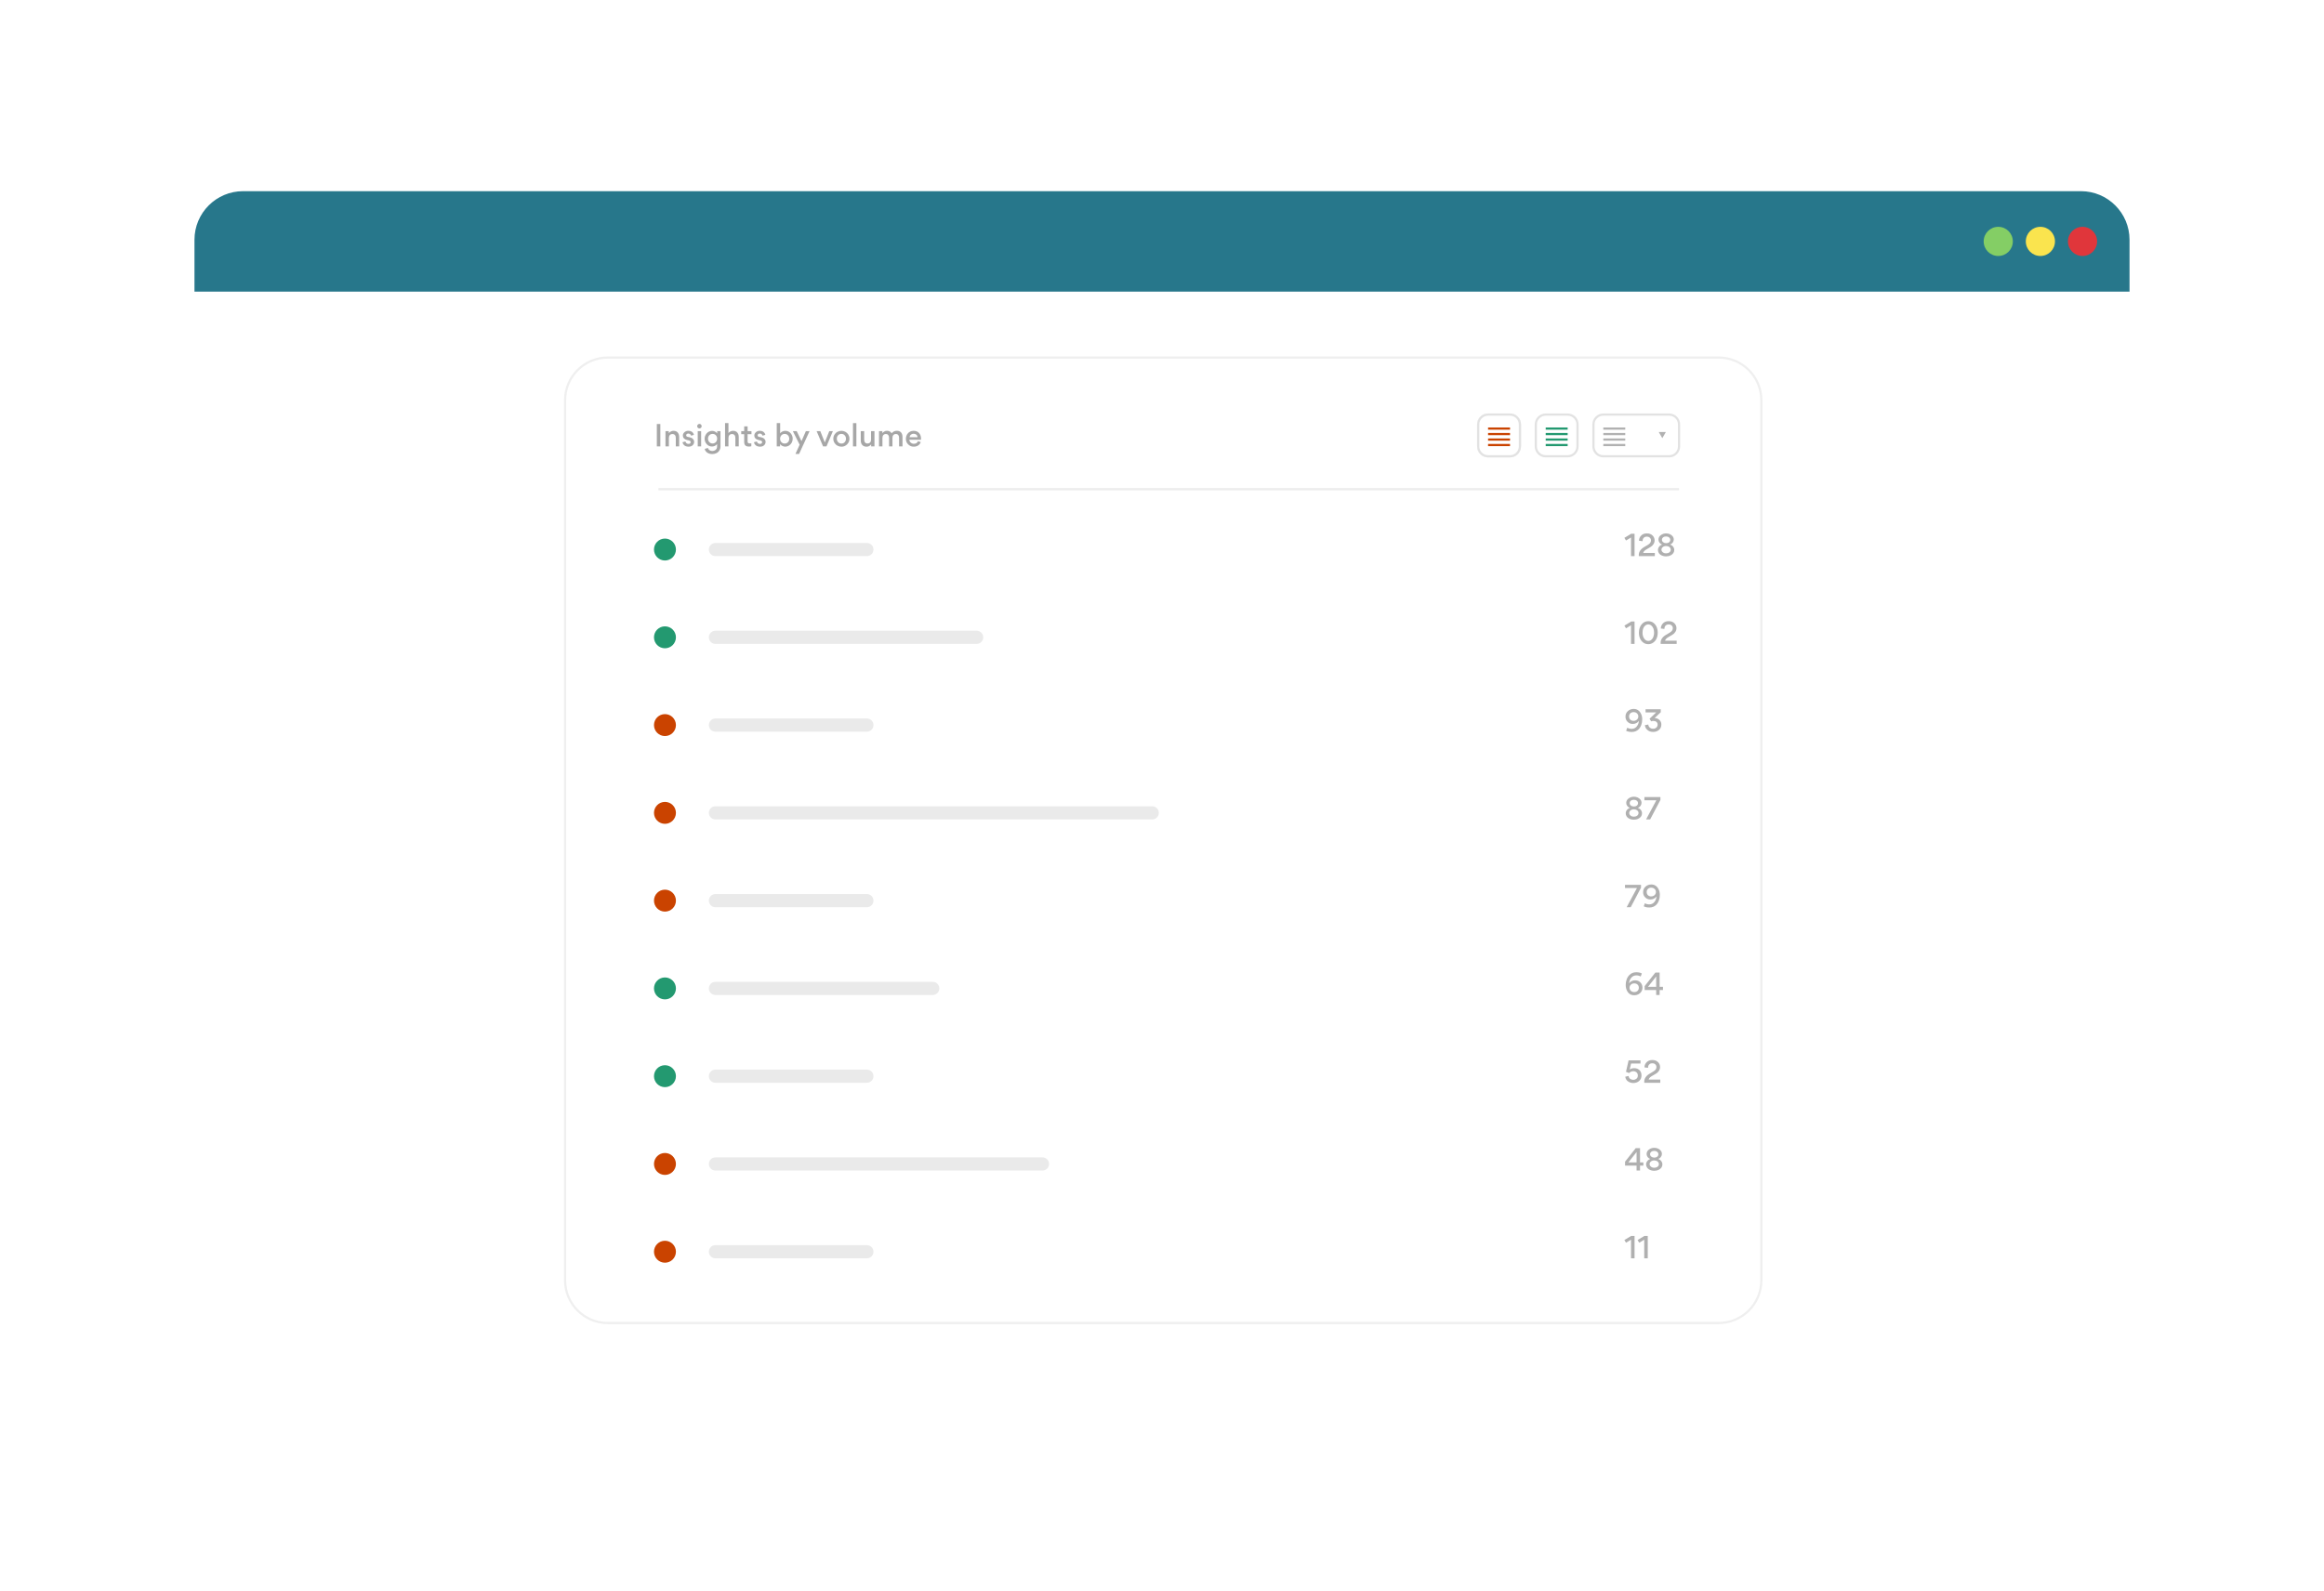 <svg width="717" height="491" viewBox="0 0 717 491" fill="none" xmlns="http://www.w3.org/2000/svg">
<g filter="url(#filter0_d_114_2450)">
<path d="M60 80C60 68.954 68.954 60 80 60H637C648.046 60 657 68.954 657 80V411C657 422.046 648.046 431 637 431H80C68.954 431 60 422.046 60 411V80Z" fill="white"/>
</g>
<path d="M60 74C60 65.716 66.716 59 75 59H642C650.284 59 657 65.716 657 74V90H60V74Z" fill="#27778B"/>
<circle cx="642.5" cy="74.5" r="4.5" fill="#E0363B"/>
<circle cx="629.5" cy="74.5" r="4.5" fill="#FAE44E"/>
<circle cx="616.5" cy="74.5" r="4.5" fill="#84CE65"/>
<path d="M174 395.101C174 402.582 180.064 408.646 187.544 408.646H530.208C537.688 408.646 543.752 402.582 543.752 395.101V123.544C543.752 116.064 537.688 110 530.208 110H187.544C180.064 110 174 116.064 174 123.544V395.101Z" fill="white"/>
<path fill-rule="evenodd" clip-rule="evenodd" d="M530.208 407.968H187.544C180.438 407.968 174.677 402.208 174.677 395.101V123.544C174.677 116.438 180.438 110.677 187.544 110.677H530.208C537.314 110.677 543.074 116.438 543.074 123.544V395.101C543.074 402.208 537.314 407.968 530.208 407.968ZM187.544 408.646C180.064 408.646 174 402.582 174 395.101V123.544C174 116.064 180.064 110 187.544 110H530.208C537.688 110 543.752 116.064 543.752 123.544V395.101C543.752 402.582 537.688 408.646 530.208 408.646H187.544Z" fill="#EFEFEF"/>
<path fill-rule="evenodd" clip-rule="evenodd" d="M218.695 169.594C218.695 168.472 219.605 167.562 220.727 167.562H267.454C268.576 167.562 269.485 168.472 269.485 169.594C269.485 170.716 268.576 171.625 267.454 171.625H220.727C219.605 171.625 218.695 170.716 218.695 169.594Z" fill="#EAEAEA"/>
<path fill-rule="evenodd" clip-rule="evenodd" d="M218.695 250.858C218.695 249.736 219.605 248.826 220.727 248.826H355.49C356.612 248.826 357.521 249.736 357.521 250.858C357.521 251.98 356.612 252.889 355.49 252.889H220.727C219.605 252.889 218.695 251.98 218.695 250.858Z" fill="#EAEAEA"/>
<path fill-rule="evenodd" clip-rule="evenodd" d="M218.695 332.122C218.695 331 219.605 330.09 220.727 330.09H267.454C268.576 330.09 269.485 331 269.485 332.122C269.485 333.244 268.576 334.154 267.454 334.154H220.727C219.605 334.154 218.695 333.244 218.695 332.122Z" fill="#EAEAEA"/>
<path fill-rule="evenodd" clip-rule="evenodd" d="M218.695 196.682C218.695 195.56 219.605 194.65 220.727 194.65H301.314C302.436 194.65 303.345 195.56 303.345 196.682C303.345 197.804 302.436 198.713 301.314 198.713H220.727C219.605 198.713 218.695 197.804 218.695 196.682Z" fill="#EAEAEA"/>
<path fill-rule="evenodd" clip-rule="evenodd" d="M218.695 277.946C218.695 276.824 219.605 275.914 220.727 275.914H267.454C268.576 275.914 269.485 276.824 269.485 277.946C269.485 279.068 268.576 279.977 267.454 279.977H220.727C219.605 279.977 218.695 279.068 218.695 277.946Z" fill="#EAEAEA"/>
<path fill-rule="evenodd" clip-rule="evenodd" d="M218.695 359.21C218.695 358.088 219.605 357.178 220.727 357.178H321.63C322.752 357.178 323.661 358.088 323.661 359.21C323.661 360.332 322.752 361.241 321.63 361.241H220.727C219.605 361.241 218.695 360.332 218.695 359.21Z" fill="#EAEAEA"/>
<path fill-rule="evenodd" clip-rule="evenodd" d="M218.695 223.77C218.695 222.648 219.605 221.738 220.727 221.738H267.454C268.576 221.738 269.485 222.648 269.485 223.77C269.485 224.892 268.576 225.801 267.454 225.801H220.727C219.605 225.801 218.695 224.892 218.695 223.77Z" fill="#EAEAEA"/>
<path fill-rule="evenodd" clip-rule="evenodd" d="M218.695 305.034C218.695 303.912 219.605 303.002 220.727 303.002H287.77C288.892 303.002 289.801 303.912 289.801 305.034C289.801 306.156 288.892 307.065 287.77 307.065H220.727C219.605 307.065 218.695 306.156 218.695 305.034Z" fill="#EAEAEA"/>
<path fill-rule="evenodd" clip-rule="evenodd" d="M218.695 386.298C218.695 385.176 219.605 384.266 220.727 384.266H267.454C268.576 384.266 269.485 385.176 269.485 386.298C269.485 387.42 268.576 388.33 267.454 388.33H220.727C219.605 388.33 218.695 387.42 218.695 386.298Z" fill="#EAEAEA"/>
<path d="M503.203 165.88L501.657 166.809L501.155 165.984L503.26 164.714H504.293V171.625H503.203V165.88Z" fill="#B0B0B0"/>
<path d="M505.608 171.625L505.598 171.332C505.592 170.32 506.142 169.486 507.248 168.829L508.319 168.203C508.68 167.988 508.942 167.773 509.106 167.558C509.277 167.337 509.362 167.078 509.362 166.781C509.362 166.452 509.245 166.174 509.011 165.946C508.771 165.725 508.462 165.615 508.082 165.615C507.526 165.615 507.134 165.836 506.907 166.278C506.818 166.449 506.771 166.695 506.764 167.018L505.665 166.876C505.652 166.566 505.718 166.253 505.864 165.937C506.009 165.621 506.221 165.349 506.499 165.122C506.916 164.78 507.45 164.61 508.101 164.61C508.834 164.61 509.422 164.831 509.865 165.273C510.276 165.697 510.481 166.193 510.481 166.762C510.481 167.185 510.367 167.574 510.14 167.928C509.918 168.288 509.602 168.588 509.192 168.829L507.931 169.568C507.893 169.587 507.845 169.615 507.788 169.653C507.738 169.691 507.703 169.717 507.684 169.729C507.57 169.811 507.479 169.881 507.409 169.938C507.175 170.134 507.024 170.368 506.954 170.639H510.547V171.625H505.608Z" fill="#B0B0B0"/>
<path d="M514.028 171.701C513.383 171.701 512.811 171.54 512.312 171.218C512.072 171.06 511.879 170.851 511.734 170.592C511.588 170.327 511.516 170.042 511.516 169.739C511.516 169.372 511.629 169.037 511.857 168.734C512.091 168.418 512.407 168.193 512.805 168.061C512.47 167.947 512.195 167.745 511.98 167.454C511.772 167.169 511.667 166.857 511.667 166.515C511.667 166.237 511.734 165.975 511.866 165.728C512.006 165.482 512.192 165.28 512.426 165.122C512.9 164.78 513.434 164.61 514.028 164.61C514.433 164.61 514.809 164.685 515.156 164.837C515.517 164.989 515.814 165.21 516.048 165.501C516.275 165.798 516.389 166.136 516.389 166.515C516.389 166.838 516.285 167.144 516.076 167.435C515.88 167.719 515.605 167.928 515.251 168.061C515.656 168.187 515.975 168.411 516.209 168.734C516.43 169.031 516.541 169.366 516.541 169.739C516.541 170.105 516.439 170.431 516.237 170.715C516.035 171 515.766 171.221 515.431 171.379C515.008 171.594 514.54 171.701 514.028 171.701ZM512.739 166.601C512.739 166.891 512.865 167.138 513.118 167.34C513.371 167.536 513.674 167.634 514.028 167.634C514.407 167.634 514.717 167.536 514.957 167.34C515.191 167.15 515.308 166.904 515.308 166.601C515.308 166.297 515.182 166.048 514.929 165.852C514.689 165.656 514.385 165.558 514.019 165.558C513.646 165.558 513.339 165.653 513.099 165.842C512.859 166.044 512.739 166.297 512.739 166.601ZM512.596 169.634C512.596 169.944 512.736 170.213 513.014 170.44C513.285 170.655 513.624 170.763 514.028 170.763C514.433 170.763 514.774 170.658 515.052 170.45C515.324 170.235 515.46 169.963 515.46 169.634C515.46 169.318 515.321 169.05 515.043 168.829C514.752 168.614 514.41 168.506 514.019 168.506C513.608 168.506 513.273 168.614 513.014 168.829C512.736 169.037 512.596 169.306 512.596 169.634Z" fill="#B0B0B0"/>
<path d="M503.203 192.968L501.657 193.897L501.155 193.072L503.26 191.802H504.293V198.713H503.203V192.968Z" fill="#B0B0B0"/>
<path d="M510.045 198.315C509.596 198.637 509.09 198.798 508.528 198.798C507.959 198.798 507.453 198.64 507.011 198.324C506.562 198.002 506.221 197.579 505.987 197.054C505.753 196.523 505.636 195.923 505.636 195.253C505.636 194.248 505.902 193.41 506.433 192.74C506.976 192.051 507.681 191.707 508.547 191.707C509.116 191.707 509.621 191.862 510.064 192.171C510.513 192.5 510.854 192.927 511.088 193.451C511.322 193.976 511.439 194.573 511.439 195.243C511.439 195.907 511.322 196.504 511.088 197.035C510.841 197.585 510.494 198.011 510.045 198.315ZM509.476 193.053C509.185 192.819 508.869 192.702 508.528 192.702C508.18 192.702 507.867 192.816 507.589 193.044C507.033 193.511 506.755 194.244 506.755 195.243C506.742 195.945 506.907 196.548 507.248 197.054C507.589 197.553 508.022 197.8 508.547 197.793C508.901 197.793 509.214 197.676 509.485 197.443C509.751 197.221 509.956 196.918 510.102 196.532C510.247 196.134 510.32 195.708 510.32 195.253C510.32 194.273 510.039 193.54 509.476 193.053Z" fill="#B0B0B0"/>
<path d="M512.348 198.713L512.339 198.419C512.332 197.408 512.882 196.574 513.988 195.916L515.06 195.29C515.42 195.076 515.682 194.861 515.846 194.646C516.017 194.425 516.102 194.165 516.102 193.868C516.102 193.54 515.986 193.262 515.752 193.034C515.512 192.813 515.202 192.702 514.823 192.702C514.266 192.702 513.874 192.923 513.647 193.366C513.558 193.537 513.511 193.783 513.505 194.105L512.405 193.963C512.392 193.653 512.459 193.341 512.604 193.025C512.749 192.709 512.961 192.437 513.239 192.209C513.656 191.868 514.191 191.697 514.842 191.697C515.575 191.697 516.163 191.918 516.605 192.361C517.016 192.784 517.221 193.281 517.221 193.849C517.221 194.273 517.107 194.662 516.88 195.016C516.659 195.376 516.343 195.676 515.932 195.916L514.671 196.656C514.633 196.675 514.586 196.703 514.529 196.741C514.478 196.779 514.443 196.804 514.424 196.817C514.311 196.899 514.219 196.969 514.149 197.025C513.916 197.221 513.764 197.455 513.694 197.727H517.288V198.713H512.348Z" fill="#B0B0B0"/>
<path d="M503.41 224.929C504.055 224.929 504.579 224.679 504.984 224.18C505.369 223.706 505.581 223.147 505.619 222.502H505.6C505.404 222.793 505.139 223.017 504.804 223.175C504.481 223.333 504.134 223.412 503.761 223.412C503.135 223.425 502.598 223.213 502.149 222.777C501.707 222.341 501.489 221.8 501.495 221.156C501.495 220.441 501.748 219.866 502.253 219.43C502.746 219 503.337 218.785 504.026 218.785C504.526 218.785 504.962 218.909 505.335 219.155C505.714 219.402 506.011 219.737 506.226 220.16C506.51 220.685 506.653 221.291 506.653 221.98C506.659 222.594 506.564 223.175 506.368 223.725C506.172 224.268 505.891 224.724 505.524 225.09C504.974 225.621 504.276 225.887 503.429 225.887C502.709 225.887 502.13 225.763 501.694 225.517L502.045 224.578C502.443 224.812 502.898 224.929 503.41 224.929ZM503.988 222.464C504.387 222.464 504.731 222.338 505.022 222.085C505.306 221.832 505.449 221.513 505.449 221.127C505.449 220.723 505.309 220.394 505.031 220.141C504.753 219.895 504.406 219.771 503.988 219.771C503.59 219.771 503.258 219.895 502.993 220.141C502.734 220.381 502.604 220.704 502.604 221.108C502.604 221.519 502.731 221.848 502.983 222.094C503.249 222.341 503.584 222.464 503.988 222.464Z" fill="#B0B0B0"/>
<path d="M510.016 225.877C509.289 225.877 508.695 225.668 508.233 225.251C507.797 224.866 507.544 224.379 507.475 223.791L508.527 223.602C508.559 223.975 508.707 224.281 508.973 224.521C509.245 224.774 509.592 224.901 510.016 224.901C510.534 224.901 510.929 224.711 511.201 224.332C511.346 224.136 511.419 223.902 511.419 223.63C511.419 223.282 511.293 223.001 511.04 222.786C510.781 222.584 510.468 222.483 510.101 222.483C509.829 222.483 509.605 222.53 509.428 222.625L508.916 221.819L510.954 219.866H507.693V218.89H512.377V219.8L510.48 221.592C511.106 221.623 511.612 221.832 511.997 222.217C512.383 222.603 512.569 223.068 512.557 223.611C512.557 224.325 512.301 224.885 511.789 225.289C511.308 225.681 510.717 225.877 510.016 225.877Z" fill="#B0B0B0"/>
<path d="M504.083 252.965C503.438 252.965 502.866 252.804 502.367 252.482C502.127 252.324 501.934 252.115 501.789 251.856C501.643 251.591 501.571 251.306 501.571 251.003C501.571 250.636 501.684 250.301 501.912 249.998C502.146 249.682 502.462 249.458 502.86 249.325C502.525 249.211 502.25 249.009 502.035 248.718C501.827 248.434 501.722 248.121 501.722 247.779C501.722 247.501 501.789 247.239 501.921 246.993C502.06 246.746 502.247 246.544 502.481 246.386C502.955 246.044 503.489 245.874 504.083 245.874C504.487 245.874 504.864 245.95 505.211 246.101C505.571 246.253 505.869 246.474 506.102 246.765C506.33 247.062 506.444 247.4 506.444 247.779C506.444 248.102 506.339 248.408 506.131 248.699C505.935 248.983 505.66 249.192 505.306 249.325C505.711 249.451 506.03 249.676 506.264 249.998C506.485 250.295 506.595 250.63 506.595 251.003C506.595 251.369 506.494 251.695 506.292 251.979C506.09 252.264 505.821 252.485 505.486 252.643C505.063 252.858 504.595 252.965 504.083 252.965ZM502.794 247.865C502.794 248.155 502.92 248.402 503.173 248.604C503.426 248.8 503.729 248.898 504.083 248.898C504.462 248.898 504.772 248.8 505.012 248.604C505.246 248.415 505.363 248.168 505.363 247.865C505.363 247.561 505.236 247.312 504.984 247.116C504.743 246.92 504.44 246.822 504.073 246.822C503.701 246.822 503.394 246.917 503.154 247.106C502.914 247.309 502.794 247.561 502.794 247.865ZM502.651 250.899C502.651 251.208 502.79 251.477 503.069 251.704C503.34 251.919 503.678 252.027 504.083 252.027C504.487 252.027 504.829 251.923 505.107 251.714C505.379 251.499 505.515 251.227 505.515 250.899C505.515 250.583 505.376 250.314 505.097 250.093C504.807 249.878 504.465 249.77 504.073 249.77C503.663 249.77 503.328 249.878 503.069 250.093C502.79 250.301 502.651 250.57 502.651 250.899Z" fill="#B0B0B0"/>
<path d="M511.021 246.964H507.333V245.978H512.273V246.869L509.097 252.89H507.845L511.021 246.964Z" fill="#B0B0B0"/>
<path d="M505.032 274.052H501.344V273.066H506.283V273.957L503.107 279.977H501.856L505.032 274.052Z" fill="#B0B0B0"/>
<path d="M508.845 279.105C509.49 279.105 510.015 278.855 510.419 278.356C510.805 277.882 511.016 277.323 511.054 276.678H511.035C510.839 276.969 510.574 277.193 510.239 277.351C509.917 277.509 509.569 277.588 509.196 277.588C508.57 277.601 508.033 277.389 507.584 276.953C507.142 276.517 506.924 275.976 506.93 275.332C506.93 274.617 507.183 274.042 507.689 273.606C508.182 273.176 508.773 272.961 509.462 272.961C509.961 272.961 510.397 273.085 510.77 273.331C511.149 273.578 511.446 273.913 511.661 274.336C511.946 274.861 512.088 275.468 512.088 276.156C512.094 276.77 511.999 277.351 511.803 277.901C511.607 278.444 511.326 278.9 510.96 279.266C510.41 279.797 509.711 280.063 508.864 280.063C508.144 280.063 507.565 279.939 507.129 279.693L507.48 278.754C507.878 278.988 508.333 279.105 508.845 279.105ZM509.424 276.64C509.822 276.64 510.166 276.514 510.457 276.261C510.742 276.008 510.884 275.689 510.884 275.303C510.884 274.899 510.745 274.57 510.467 274.317C510.188 274.071 509.841 273.947 509.424 273.947C509.026 273.947 508.694 274.071 508.428 274.317C508.169 274.557 508.039 274.88 508.039 275.284C508.039 275.695 508.166 276.024 508.419 276.27C508.684 276.517 509.019 276.64 509.424 276.64Z" fill="#B0B0B0"/>
<path d="M504.835 301.017C504.197 301.017 503.672 301.263 503.262 301.756C502.882 302.224 502.667 302.777 502.617 303.415H502.636C502.825 303.144 503.088 302.926 503.423 302.761C503.751 302.61 504.09 302.534 504.437 302.534C505.145 302.534 505.711 302.764 506.134 303.226C506.532 303.649 506.732 304.171 506.732 304.79C506.732 305.239 506.615 305.65 506.381 306.023C506.153 306.383 505.844 306.664 505.452 306.867C505.072 307.056 504.652 307.151 504.191 307.151C503.325 307.151 502.664 306.825 502.209 306.174C501.779 305.561 501.564 304.834 501.564 303.994C501.558 303.381 501.656 302.799 501.858 302.249C502.061 301.693 502.351 301.232 502.731 300.865C503.274 300.322 503.979 300.05 504.845 300.05C505.521 300.05 506.087 300.176 506.542 300.429L506.182 301.368C505.796 301.134 505.347 301.017 504.835 301.017ZM504.2 303.482C503.802 303.482 503.464 303.608 503.186 303.861C502.895 304.114 502.75 304.433 502.75 304.819C502.75 305.223 502.889 305.549 503.167 305.795C503.439 306.042 503.783 306.165 504.2 306.165C504.611 306.165 504.949 306.045 505.215 305.805C505.48 305.558 505.613 305.236 505.613 304.838C505.613 304.427 505.48 304.098 505.215 303.852C504.949 303.605 504.611 303.482 504.2 303.482Z" fill="#B0B0B0"/>
<path d="M510.967 307.066V305.539H507.411V304.326L510.701 300.154H512.028V304.553H513.062V305.539H512.028V307.066H510.967ZM510.967 304.553V301.358L508.435 304.553H510.967Z" fill="#B0B0B0"/>
<path d="M503.903 334.23C503.303 334.23 502.763 334.065 502.282 333.737C501.802 333.408 501.514 332.924 501.419 332.286L502.462 332.058C502.507 332.495 502.699 332.811 503.041 333.007C503.331 333.171 503.625 333.253 503.922 333.253C504.251 333.253 504.558 333.146 504.842 332.931C505.152 332.697 505.307 332.362 505.307 331.926C505.307 331.509 505.171 331.18 504.899 330.94C504.627 330.706 504.302 330.589 503.922 330.589C503.398 330.589 502.968 330.779 502.633 331.158L501.647 330.779L502.453 327.242H506.122V328.219H503.221L502.794 330.077C503.015 329.887 503.287 329.761 503.61 329.698C503.799 329.666 503.989 329.65 504.178 329.65C504.861 329.65 505.411 329.859 505.828 330.276C506.233 330.687 506.435 331.227 506.435 331.897C506.435 332.624 506.182 333.199 505.676 333.623C505.196 334.027 504.605 334.23 503.903 334.23Z" fill="#B0B0B0"/>
<path d="M507.292 334.154L507.283 333.86C507.276 332.849 507.826 332.014 508.932 331.357L510.004 330.731C510.364 330.516 510.626 330.301 510.79 330.086C510.961 329.865 511.046 329.606 511.046 329.309C511.046 328.98 510.93 328.702 510.696 328.475C510.455 328.254 510.146 328.143 509.767 328.143C509.21 328.143 508.818 328.364 508.591 328.807C508.502 328.977 508.455 329.224 508.449 329.546L507.349 329.404C507.336 329.094 507.403 328.781 507.548 328.465C507.693 328.149 507.905 327.877 508.183 327.65C508.6 327.309 509.134 327.138 509.786 327.138C510.519 327.138 511.107 327.359 511.549 327.802C511.96 328.225 512.165 328.721 512.165 329.29C512.165 329.714 512.051 330.102 511.824 330.456C511.603 330.816 511.287 331.117 510.876 331.357L509.615 332.096C509.577 332.115 509.53 332.144 509.473 332.182C509.422 332.22 509.387 332.245 509.368 332.258C509.255 332.34 509.163 332.409 509.093 332.466C508.86 332.662 508.708 332.896 508.638 333.168H512.232V334.154H507.292Z" fill="#B0B0B0"/>
<path d="M504.918 361.241V359.715H501.363V358.501L504.652 354.33H505.98V358.729H507.013V359.715H505.98V361.241H504.918ZM504.918 358.729V355.534L502.386 358.729H504.918Z" fill="#B0B0B0"/>
<path d="M510.37 361.317C509.725 361.317 509.153 361.156 508.654 360.834C508.414 360.676 508.221 360.467 508.076 360.208C507.93 359.943 507.858 359.658 507.858 359.355C507.858 358.988 507.971 358.653 508.199 358.35C508.433 358.034 508.749 357.809 509.147 357.677C508.812 357.563 508.537 357.361 508.322 357.07C508.114 356.785 508.009 356.473 508.009 356.131C508.009 355.853 508.076 355.591 508.209 355.344C508.348 355.098 508.534 354.896 508.768 354.738C509.242 354.396 509.776 354.226 510.37 354.226C510.775 354.226 511.151 354.301 511.498 354.453C511.859 354.605 512.156 354.826 512.39 355.117C512.617 355.414 512.731 355.752 512.731 356.131C512.731 356.454 512.627 356.76 512.418 357.051C512.222 357.335 511.947 357.544 511.593 357.677C511.998 357.803 512.317 358.027 512.551 358.35C512.772 358.647 512.883 358.982 512.883 359.355C512.883 359.721 512.781 360.047 512.579 360.331C512.377 360.616 512.108 360.837 511.773 360.995C511.35 361.21 510.882 361.317 510.37 361.317ZM509.081 356.217C509.081 356.507 509.207 356.754 509.46 356.956C509.713 357.152 510.016 357.25 510.37 357.25C510.749 357.25 511.059 357.152 511.299 356.956C511.533 356.766 511.65 356.52 511.65 356.217C511.65 355.913 511.524 355.664 511.271 355.468C511.031 355.272 510.727 355.174 510.361 355.174C509.988 355.174 509.681 355.268 509.441 355.458C509.201 355.66 509.081 355.913 509.081 356.217ZM508.939 359.25C508.939 359.56 509.078 359.829 509.356 360.056C509.627 360.271 509.966 360.379 510.37 360.379C510.775 360.379 511.116 360.274 511.394 360.066C511.666 359.851 511.802 359.579 511.802 359.25C511.802 358.934 511.663 358.666 511.385 358.445C511.094 358.23 510.753 358.122 510.361 358.122C509.95 358.122 509.615 358.23 509.356 358.445C509.078 358.653 508.939 358.922 508.939 359.25Z" fill="#B0B0B0"/>
<path d="M503.203 382.584L501.657 383.513L501.155 382.688L503.26 381.418H504.293V388.329H503.203V382.584Z" fill="#B0B0B0"/>
<path d="M507.276 382.584L505.731 383.513L505.229 382.688L507.333 381.418H508.367V388.329H507.276V382.584Z" fill="#B0B0B0"/>
<path d="M208.538 169.594C208.538 171.464 207.022 172.98 205.152 172.98C203.282 172.98 201.766 171.464 201.766 169.594C201.766 167.723 203.282 166.208 205.152 166.208C207.022 166.208 208.538 167.723 208.538 169.594Z" fill="#239970"/>
<path d="M208.538 196.682C208.538 198.552 207.022 200.068 205.152 200.068C203.282 200.068 201.766 198.552 201.766 196.682C201.766 194.812 203.282 193.296 205.152 193.296C207.022 193.296 208.538 194.812 208.538 196.682Z" fill="#239970"/>
<path d="M208.538 223.77C208.538 225.64 207.022 227.156 205.152 227.156C203.282 227.156 201.766 225.64 201.766 223.77C201.766 221.9 203.282 220.384 205.152 220.384C207.022 220.384 208.538 221.9 208.538 223.77Z" fill="#CA4300"/>
<path d="M208.538 250.858C208.538 252.728 207.022 254.244 205.152 254.244C203.282 254.244 201.766 252.728 201.766 250.858C201.766 248.988 203.282 247.472 205.152 247.472C207.022 247.472 208.538 248.988 208.538 250.858Z" fill="#CA4300"/>
<path d="M208.538 277.946C208.538 279.816 207.022 281.332 205.152 281.332C203.282 281.332 201.766 279.816 201.766 277.946C201.766 276.076 203.282 274.56 205.152 274.56C207.022 274.56 208.538 276.076 208.538 277.946Z" fill="#CA4300"/>
<path d="M208.538 305.034C208.538 306.904 207.022 308.42 205.152 308.42C203.282 308.42 201.766 306.904 201.766 305.034C201.766 303.164 203.282 301.648 205.152 301.648C207.022 301.648 208.538 303.164 208.538 305.034Z" fill="#239970"/>
<path d="M208.538 332.122C208.538 333.992 207.022 335.508 205.152 335.508C203.282 335.508 201.766 333.992 201.766 332.122C201.766 330.252 203.282 328.736 205.152 328.736C207.022 328.736 208.538 330.252 208.538 332.122Z" fill="#239970"/>
<path d="M208.538 359.21C208.538 361.08 207.022 362.596 205.152 362.596C203.282 362.596 201.766 361.08 201.766 359.21C201.766 357.34 203.282 355.824 205.152 355.824C207.022 355.824 208.538 357.34 208.538 359.21Z" fill="#CA4300"/>
<path d="M208.538 386.298C208.538 388.168 207.022 389.684 205.152 389.684C203.282 389.684 201.766 388.168 201.766 386.298C201.766 384.428 203.282 382.912 205.152 382.912C207.022 382.912 208.538 384.428 208.538 386.298Z" fill="#CA4300"/>
<path d="M203.729 130.854V137.765H202.648V130.854H203.729Z" fill="#A7A7A7"/>
<path d="M208.496 137.765V135.129C208.496 134.763 208.407 134.475 208.23 134.267C208.053 134.058 207.794 133.954 207.453 133.954C207.118 133.954 206.852 134.061 206.656 134.276C206.461 134.491 206.363 134.779 206.363 135.139V137.765H205.31V133.053H206.334V133.688C206.473 133.505 206.641 133.353 206.837 133.233C207.033 133.119 207.2 133.044 207.339 133.006C207.497 132.974 207.642 132.958 207.775 132.958C208.357 132.958 208.796 133.135 209.093 133.489C209.39 133.831 209.539 134.289 209.539 134.864V137.765H208.496Z" fill="#A7A7A7"/>
<path d="M212.429 137.85C211.727 137.844 211.212 137.623 210.884 137.187C210.694 136.94 210.59 136.703 210.571 136.476L211.471 136.239C211.522 136.466 211.629 136.649 211.794 136.789C211.958 136.921 212.167 136.988 212.42 136.988C212.628 136.988 212.789 136.94 212.903 136.845C213.023 136.744 213.083 136.608 213.083 136.438C213.083 136.179 212.897 136.005 212.524 135.916L211.927 135.774C211.522 135.679 211.212 135.515 210.997 135.281C210.783 135.041 210.675 134.756 210.675 134.428C210.675 134.023 210.836 133.676 211.159 133.385C211.481 133.094 211.876 132.949 212.344 132.949C213.007 132.955 213.491 133.164 213.794 133.575C213.952 133.783 214.047 133.995 214.079 134.21L213.197 134.456C213.153 134.26 213.058 134.102 212.913 133.982C212.774 133.862 212.584 133.802 212.344 133.802C212.167 133.802 212.015 133.853 211.889 133.954C211.762 134.042 211.699 134.169 211.699 134.333C211.699 134.598 211.857 134.763 212.173 134.826L212.818 134.959C213.241 135.054 213.57 135.227 213.804 135.48C214.038 135.746 214.155 136.046 214.155 136.381C214.155 136.779 214.003 137.124 213.699 137.414C213.402 137.705 212.979 137.85 212.429 137.85Z" fill="#A7A7A7"/>
<path d="M215.785 132.219C215.601 132.219 215.44 132.149 215.301 132.01C215.162 131.871 215.093 131.71 215.093 131.527C215.093 131.337 215.162 131.173 215.301 131.034C215.434 130.895 215.595 130.825 215.785 130.825C215.981 130.825 216.145 130.895 216.278 131.034C216.41 131.166 216.477 131.331 216.477 131.527C216.477 131.716 216.41 131.877 216.278 132.01C216.139 132.149 215.974 132.219 215.785 132.219ZM215.263 137.765V133.053H216.316V137.765H215.263Z" fill="#A7A7A7"/>
<path d="M219.689 137.803C219.012 137.803 218.463 137.56 218.039 137.073C217.609 136.593 217.394 136.033 217.394 135.395C217.394 134.794 217.6 134.248 218.011 133.755C218.207 133.515 218.453 133.325 218.75 133.186C219.054 133.047 219.376 132.977 219.717 132.977C219.983 132.977 220.261 133.04 220.551 133.167C220.868 133.312 221.105 133.515 221.263 133.774V133.053H222.286V137.737C222.286 138.223 222.173 138.65 221.945 139.017C221.705 139.396 221.402 139.671 221.035 139.841C220.656 140.031 220.223 140.126 219.736 140.126C218.965 140.126 218.346 139.892 217.878 139.424C217.638 139.184 217.483 138.887 217.413 138.533L218.399 138.249C218.456 138.508 218.608 138.726 218.854 138.903C219.101 139.092 219.382 139.187 219.698 139.187C220.128 139.187 220.491 139.067 220.789 138.827C221.086 138.593 221.234 138.245 221.234 137.784V137.007C221.12 137.19 220.959 137.348 220.751 137.481C220.542 137.607 220.349 137.692 220.172 137.737C219.976 137.781 219.815 137.803 219.689 137.803ZM221.253 135.376C221.253 134.959 221.124 134.611 220.864 134.333C220.612 134.055 220.273 133.916 219.85 133.916C219.426 133.916 219.085 134.055 218.826 134.333C218.567 134.611 218.437 134.959 218.437 135.376C218.437 135.793 218.57 136.144 218.835 136.428C219.101 136.719 219.439 136.864 219.85 136.864C220.261 136.864 220.599 136.719 220.864 136.428C221.124 136.138 221.253 135.787 221.253 135.376Z" fill="#A7A7A7"/>
<path d="M226.874 137.765V135.129C226.874 134.763 226.786 134.475 226.609 134.267C226.432 134.058 226.173 133.954 225.831 133.954C225.496 133.954 225.231 134.061 225.035 134.276C224.839 134.491 224.741 134.779 224.741 135.139V137.765H223.689V130.579H224.741V133.65C224.88 133.473 225.041 133.328 225.224 133.214C225.433 133.101 225.601 133.031 225.727 133.006C225.885 132.974 226.027 132.958 226.154 132.958C226.735 132.958 227.174 133.135 227.471 133.489C227.768 133.831 227.917 134.289 227.917 134.864V137.765H226.874Z" fill="#A7A7A7"/>
<path d="M231.843 133.053V134.001H230.648V136.248C230.648 136.457 230.705 136.612 230.819 136.713C230.933 136.808 231.116 136.855 231.369 136.855C231.495 136.855 231.638 136.842 231.796 136.817V137.718C231.562 137.781 231.312 137.812 231.047 137.812C230.56 137.812 230.196 137.699 229.956 137.471C229.716 137.244 229.596 136.855 229.596 136.305V134.001H228.686V133.053H229.596V131.593H230.648V133.053H231.843Z" fill="#A7A7A7"/>
<path d="M234.474 137.85C233.772 137.844 233.257 137.623 232.928 137.187C232.739 136.94 232.634 136.703 232.616 136.476L233.516 136.239C233.567 136.466 233.674 136.649 233.839 136.789C234.003 136.921 234.211 136.988 234.464 136.988C234.673 136.988 234.834 136.94 234.948 136.845C235.068 136.744 235.128 136.608 235.128 136.438C235.128 136.179 234.941 136.005 234.569 135.916L233.971 135.774C233.567 135.679 233.257 135.515 233.042 135.281C232.827 135.041 232.72 134.756 232.72 134.428C232.72 134.023 232.881 133.676 233.203 133.385C233.526 133.094 233.921 132.949 234.388 132.949C235.052 132.955 235.536 133.164 235.839 133.575C235.997 133.783 236.092 133.995 236.123 134.21L235.242 134.456C235.197 134.26 235.103 134.102 234.957 133.982C234.818 133.862 234.629 133.802 234.388 133.802C234.211 133.802 234.06 133.853 233.933 133.954C233.807 134.042 233.744 134.169 233.744 134.333C233.744 134.598 233.902 134.763 234.218 134.826L234.862 134.959C235.286 135.054 235.615 135.227 235.848 135.48C236.082 135.746 236.199 136.046 236.199 136.381C236.199 136.779 236.048 137.124 235.744 137.414C235.447 137.705 235.024 137.85 234.474 137.85Z" fill="#A7A7A7"/>
<path d="M244.562 135.395C244.562 135.825 244.467 136.223 244.277 136.589C244.075 136.969 243.797 137.269 243.443 137.49C243.064 137.724 242.656 137.841 242.22 137.841C241.967 137.841 241.679 137.768 241.357 137.623C241.047 137.484 240.817 137.291 240.665 137.045V137.765H239.641V130.579H240.693V133.745C240.845 133.505 241.073 133.312 241.376 133.167C241.673 133.028 241.964 132.958 242.248 132.958C242.95 132.958 243.519 133.217 243.955 133.736C244.359 134.229 244.562 134.782 244.562 135.395ZM241.073 134.342C240.807 134.64 240.675 134.994 240.675 135.404C240.675 135.815 240.807 136.166 241.073 136.457C241.338 136.741 241.676 136.883 242.087 136.883C242.504 136.883 242.846 136.741 243.111 136.457C243.37 136.172 243.5 135.822 243.5 135.404C243.5 134.981 243.37 134.627 243.111 134.342C242.846 134.058 242.504 133.916 242.087 133.916C241.676 133.916 241.338 134.058 241.073 134.342Z" fill="#A7A7A7"/>
<path d="M246.704 137.234L244.609 133.053H245.804L247.273 136.144L248.629 133.053H249.767L246.534 140.088H245.415L246.704 137.234Z" fill="#A7A7A7"/>
<path d="M254.986 137.765H253.933L251.942 133.053H253.08L254.464 136.542L255.848 133.053H256.958L254.986 137.765Z" fill="#A7A7A7"/>
<path d="M257.095 135.404C257.095 134.949 257.209 134.532 257.437 134.153C257.677 133.761 257.98 133.467 258.347 133.271C258.726 133.063 259.143 132.958 259.598 132.958C260.041 132.958 260.451 133.063 260.831 133.271C261.21 133.48 261.513 133.77 261.741 134.143C261.962 134.529 262.073 134.943 262.073 135.385C262.085 136.062 261.842 136.646 261.343 137.139C260.85 137.626 260.265 137.863 259.589 137.85C259.153 137.85 258.739 137.743 258.347 137.528C257.98 137.332 257.677 137.038 257.437 136.646C257.209 136.267 257.095 135.853 257.095 135.404ZM258.176 135.385C258.176 135.796 258.309 136.15 258.574 136.447C258.84 136.744 259.181 136.893 259.598 136.893C260.009 136.893 260.347 136.747 260.613 136.457C260.872 136.166 261.001 135.815 261.001 135.404C261.001 134.981 260.869 134.627 260.603 134.342C260.35 134.052 260.012 133.906 259.589 133.906C259.172 133.906 258.83 134.049 258.565 134.333C258.306 134.611 258.176 134.962 258.176 135.385Z" fill="#A7A7A7"/>
<path d="M264.21 130.579V137.765H263.158V130.579H264.21Z" fill="#A7A7A7"/>
<path d="M266.616 133.053V135.689C266.616 136.055 266.705 136.343 266.882 136.552C267.059 136.76 267.315 136.864 267.65 136.864C267.985 136.864 268.25 136.757 268.446 136.542C268.642 136.327 268.74 136.04 268.74 135.679V133.053H269.793V137.765H268.769V137.13C268.623 137.326 268.459 137.477 268.276 137.585C268.111 137.692 267.941 137.768 267.764 137.812C267.644 137.844 267.498 137.86 267.328 137.86C266.955 137.86 266.632 137.778 266.36 137.613C266.089 137.443 265.886 137.212 265.754 136.921C265.627 136.649 265.564 136.327 265.564 135.954V133.053H266.616Z" fill="#A7A7A7"/>
<path d="M274.295 137.765V135.12C274.295 134.753 274.209 134.466 274.039 134.257C273.874 134.049 273.625 133.944 273.29 133.944C272.961 133.944 272.708 134.052 272.531 134.267C272.342 134.494 272.247 134.785 272.247 135.139V137.765H271.194V133.053H272.218V133.688C272.364 133.492 272.528 133.341 272.711 133.233C272.907 133.107 273.068 133.028 273.195 132.996C273.353 132.965 273.498 132.949 273.631 132.949C274.307 132.949 274.791 133.205 275.082 133.717C275.309 133.464 275.556 133.268 275.821 133.129C276.068 133.009 276.368 132.949 276.722 132.949C277.297 132.949 277.733 133.132 278.03 133.499C278.302 133.846 278.438 134.298 278.438 134.854V137.765H277.385V135.11C277.385 134.744 277.3 134.459 277.129 134.257C276.965 134.049 276.715 133.944 276.38 133.944C276.052 133.944 275.799 134.052 275.622 134.267C275.432 134.488 275.338 134.775 275.338 135.129V137.765H274.295Z" fill="#A7A7A7"/>
<path d="M284.138 135.717H280.554C280.56 136.059 280.706 136.352 280.99 136.599C281.275 136.839 281.591 136.956 281.938 136.95C282.596 136.95 283.013 136.684 283.19 136.153L284.072 136.428C283.989 136.713 283.838 136.966 283.616 137.187C283.402 137.408 283.149 137.575 282.858 137.689C282.555 137.797 282.251 137.85 281.948 137.85C281.265 137.863 280.681 137.629 280.194 137.149C279.707 136.668 279.47 136.087 279.483 135.404C279.483 134.962 279.584 134.554 279.786 134.181C279.995 133.796 280.279 133.499 280.639 133.29C281.006 133.069 281.411 132.958 281.853 132.958C282.574 132.958 283.136 133.183 283.541 133.631C283.951 134.08 284.157 134.668 284.157 135.395C284.157 135.483 284.151 135.591 284.138 135.717ZM281.863 133.859C281.528 133.859 281.249 133.957 281.028 134.153C280.794 134.342 280.655 134.598 280.611 134.921H283.086C283.067 134.605 282.943 134.346 282.716 134.143C282.476 133.954 282.191 133.859 281.863 133.859Z" fill="#A7A7A7"/>
<path fill-rule="evenodd" clip-rule="evenodd" d="M518.019 151.309H203.12V150.632H518.019V151.309Z" fill="#ECECEC"/>
<g filter="url(#filter1_d_114_2450)">
<path d="M455.718 130.993C455.718 129.123 457.233 127.607 459.104 127.607H465.876C467.746 127.607 469.262 129.123 469.262 130.993V137.765C469.262 139.635 467.746 141.151 465.876 141.151H459.104C457.233 141.151 455.718 139.635 455.718 137.765V130.993Z" fill="white"/>
</g>
<g filter="url(#filter2_d_114_2450)">
<path fill-rule="evenodd" clip-rule="evenodd" d="M465.876 128.285H459.104C457.608 128.285 456.395 129.497 456.395 130.993V137.765C456.395 139.261 457.608 140.474 459.104 140.474H465.876C467.372 140.474 468.584 139.261 468.584 137.765V130.993C468.584 129.497 467.372 128.285 465.876 128.285ZM459.104 127.607C457.233 127.607 455.718 129.123 455.718 130.993V137.765C455.718 139.635 457.233 141.151 459.104 141.151H465.876C467.746 141.151 469.262 139.635 469.262 137.765V130.993C469.262 129.123 467.746 127.607 465.876 127.607H459.104Z" fill="#E2E2E2"/>
</g>
<g filter="url(#filter3_d_114_2450)">
<path d="M491.271 130.993C491.271 129.123 492.787 127.607 494.657 127.607H514.973C516.843 127.607 518.359 129.123 518.359 130.993V137.765C518.359 139.635 516.843 141.151 514.973 141.151H494.657C492.787 141.151 491.271 139.635 491.271 137.765V130.993Z" fill="white"/>
</g>
<g filter="url(#filter4_d_114_2450)">
<path fill-rule="evenodd" clip-rule="evenodd" d="M514.973 128.285H494.657C493.161 128.285 491.948 129.497 491.948 130.993V137.765C491.948 139.261 493.161 140.474 494.657 140.474H514.973C516.469 140.474 517.682 139.261 517.682 137.765V130.993C517.682 129.497 516.469 128.285 514.973 128.285ZM494.657 127.607C492.787 127.607 491.271 129.123 491.271 130.993V137.765C491.271 139.635 492.787 141.151 494.657 141.151H514.973C516.843 141.151 518.359 139.635 518.359 137.765V130.993C518.359 129.123 516.843 127.607 514.973 127.607H494.657Z" fill="#E2E2E2"/>
</g>
<path fill-rule="evenodd" clip-rule="evenodd" d="M465.873 132.602H459.101V131.925H465.873V132.602Z" fill="#CA4300"/>
<path fill-rule="evenodd" clip-rule="evenodd" d="M501.426 132.602H494.654V131.925H501.426V132.602Z" fill="#B1B1B1"/>
<path fill-rule="evenodd" clip-rule="evenodd" d="M465.873 134.295H459.101V133.618H465.873V134.295Z" fill="#CA4300"/>
<path fill-rule="evenodd" clip-rule="evenodd" d="M501.426 134.295H494.654V133.618H501.426V134.295Z" fill="#B1B1B1"/>
<path fill-rule="evenodd" clip-rule="evenodd" d="M465.873 135.988H459.101V135.311H465.873V135.988Z" fill="#CA4300"/>
<path fill-rule="evenodd" clip-rule="evenodd" d="M501.426 135.988H494.654V135.311H501.426V135.988Z" fill="#B1B1B1"/>
<path fill-rule="evenodd" clip-rule="evenodd" d="M465.873 137.681H459.101V137.004H465.873V137.681Z" fill="#CA4300"/>
<g filter="url(#filter5_d_114_2450)">
<path d="M455.718 130.993C455.718 129.123 457.233 127.607 459.104 127.607H465.876C467.746 127.607 469.262 129.123 469.262 130.993V137.765C469.262 139.635 467.746 141.151 465.876 141.151H459.104C457.233 141.151 455.718 139.635 455.718 137.765V130.993Z" fill="white"/>
</g>
<g filter="url(#filter6_d_114_2450)">
<path fill-rule="evenodd" clip-rule="evenodd" d="M465.876 128.285H459.104C457.608 128.285 456.395 129.497 456.395 130.993V137.765C456.395 139.261 457.608 140.474 459.104 140.474H465.876C467.372 140.474 468.584 139.261 468.584 137.765V130.993C468.584 129.497 467.372 128.285 465.876 128.285ZM459.104 127.607C457.233 127.607 455.718 129.123 455.718 130.993V137.765C455.718 139.635 457.233 141.151 459.104 141.151H465.876C467.746 141.151 469.262 139.635 469.262 137.765V130.993C469.262 129.123 467.746 127.607 465.876 127.607H459.104Z" fill="#E2E2E2"/>
</g>
<g filter="url(#filter7_d_114_2450)">
<path d="M473.491 130.993C473.491 129.123 475.007 127.607 476.877 127.607H483.649C485.519 127.607 487.035 129.123 487.035 130.993V137.765C487.035 139.635 485.519 141.151 483.649 141.151H476.877C475.007 141.151 473.491 139.635 473.491 137.765V130.993Z" fill="white"/>
</g>
<g filter="url(#filter8_d_114_2450)">
<path fill-rule="evenodd" clip-rule="evenodd" d="M483.649 128.285H476.877C475.381 128.285 474.168 129.497 474.168 130.993V137.765C474.168 139.261 475.381 140.474 476.877 140.474H483.649C485.145 140.474 486.358 139.261 486.358 137.765V130.993C486.358 129.497 485.145 128.285 483.649 128.285ZM476.877 127.607C475.007 127.607 473.491 129.123 473.491 130.993V137.765C473.491 139.635 475.007 141.151 476.877 141.151H483.649C485.519 141.151 487.035 139.635 487.035 137.765V130.993C487.035 129.123 485.519 127.607 483.649 127.607H476.877Z" fill="#E2E2E2"/>
</g>
<path fill-rule="evenodd" clip-rule="evenodd" d="M465.873 132.602H459.101V131.925H465.873V132.602Z" fill="#CA4300"/>
<path fill-rule="evenodd" clip-rule="evenodd" d="M483.653 132.602H476.881V131.925H483.653V132.602Z" fill="#239970"/>
<path fill-rule="evenodd" clip-rule="evenodd" d="M465.873 134.295H459.101V133.618H465.873V134.295Z" fill="#CA4300"/>
<path fill-rule="evenodd" clip-rule="evenodd" d="M483.653 134.295H476.881V133.618H483.653V134.295Z" fill="#239970"/>
<path fill-rule="evenodd" clip-rule="evenodd" d="M465.873 135.988H459.101V135.311H465.873V135.988Z" fill="#CA4300"/>
<path fill-rule="evenodd" clip-rule="evenodd" d="M483.653 135.988H476.881V135.311H483.653V135.988Z" fill="#239970"/>
<path fill-rule="evenodd" clip-rule="evenodd" d="M465.873 137.681H459.101V137.004H465.873V137.681Z" fill="#CA4300"/>
<path fill-rule="evenodd" clip-rule="evenodd" d="M483.653 137.681H476.881V137.004H483.653V137.681Z" fill="#239970"/>
<path fill-rule="evenodd" clip-rule="evenodd" d="M501.426 137.681H494.654V137.004H501.426V137.681Z" fill="#B1B1B1"/>
<path d="M512.859 135.226L511.759 133.321L513.958 133.321L512.859 135.226Z" fill="#B1B1B1"/>
<defs>
<filter id="filter0_d_114_2450" x="0" y="0" width="717" height="491" filterUnits="userSpaceOnUse" color-interpolation-filters="sRGB">
<feFlood flood-opacity="0" result="BackgroundImageFix"/>
<feColorMatrix in="SourceAlpha" type="matrix" values="0 0 0 0 0 0 0 0 0 0 0 0 0 0 0 0 0 0 127 0" result="hardAlpha"/>
<feOffset/>
<feGaussianBlur stdDeviation="30"/>
<feComposite in2="hardAlpha" operator="out"/>
<feColorMatrix type="matrix" values="0 0 0 0 0 0 0 0 0 0 0 0 0 0 0 0 0 0 0.06 0"/>
<feBlend mode="normal" in2="BackgroundImageFix" result="effect1_dropShadow_114_2450"/>
<feBlend mode="normal" in="SourceGraphic" in2="effect1_dropShadow_114_2450" result="shape"/>
</filter>
<filter id="filter1_d_114_2450" x="395.718" y="67.607" width="133.544" height="133.544" filterUnits="userSpaceOnUse" color-interpolation-filters="sRGB">
<feFlood flood-opacity="0" result="BackgroundImageFix"/>
<feColorMatrix in="SourceAlpha" type="matrix" values="0 0 0 0 0 0 0 0 0 0 0 0 0 0 0 0 0 0 127 0" result="hardAlpha"/>
<feOffset/>
<feGaussianBlur stdDeviation="30"/>
<feComposite in2="hardAlpha" operator="out"/>
<feColorMatrix type="matrix" values="0 0 0 0 0 0 0 0 0 0 0 0 0 0 0 0 0 0 0.06 0"/>
<feBlend mode="normal" in2="BackgroundImageFix" result="effect1_dropShadow_114_2450"/>
<feBlend mode="normal" in="SourceGraphic" in2="effect1_dropShadow_114_2450" result="shape"/>
</filter>
<filter id="filter2_d_114_2450" x="395.718" y="67.607" width="133.544" height="133.544" filterUnits="userSpaceOnUse" color-interpolation-filters="sRGB">
<feFlood flood-opacity="0" result="BackgroundImageFix"/>
<feColorMatrix in="SourceAlpha" type="matrix" values="0 0 0 0 0 0 0 0 0 0 0 0 0 0 0 0 0 0 127 0" result="hardAlpha"/>
<feOffset/>
<feGaussianBlur stdDeviation="30"/>
<feComposite in2="hardAlpha" operator="out"/>
<feColorMatrix type="matrix" values="0 0 0 0 0 0 0 0 0 0 0 0 0 0 0 0 0 0 0.06 0"/>
<feBlend mode="normal" in2="BackgroundImageFix" result="effect1_dropShadow_114_2450"/>
<feBlend mode="normal" in="SourceGraphic" in2="effect1_dropShadow_114_2450" result="shape"/>
</filter>
<filter id="filter3_d_114_2450" x="431.271" y="67.607" width="147.088" height="133.544" filterUnits="userSpaceOnUse" color-interpolation-filters="sRGB">
<feFlood flood-opacity="0" result="BackgroundImageFix"/>
<feColorMatrix in="SourceAlpha" type="matrix" values="0 0 0 0 0 0 0 0 0 0 0 0 0 0 0 0 0 0 127 0" result="hardAlpha"/>
<feOffset/>
<feGaussianBlur stdDeviation="30"/>
<feComposite in2="hardAlpha" operator="out"/>
<feColorMatrix type="matrix" values="0 0 0 0 0 0 0 0 0 0 0 0 0 0 0 0 0 0 0.06 0"/>
<feBlend mode="normal" in2="BackgroundImageFix" result="effect1_dropShadow_114_2450"/>
<feBlend mode="normal" in="SourceGraphic" in2="effect1_dropShadow_114_2450" result="shape"/>
</filter>
<filter id="filter4_d_114_2450" x="431.271" y="67.607" width="147.088" height="133.544" filterUnits="userSpaceOnUse" color-interpolation-filters="sRGB">
<feFlood flood-opacity="0" result="BackgroundImageFix"/>
<feColorMatrix in="SourceAlpha" type="matrix" values="0 0 0 0 0 0 0 0 0 0 0 0 0 0 0 0 0 0 127 0" result="hardAlpha"/>
<feOffset/>
<feGaussianBlur stdDeviation="30"/>
<feComposite in2="hardAlpha" operator="out"/>
<feColorMatrix type="matrix" values="0 0 0 0 0 0 0 0 0 0 0 0 0 0 0 0 0 0 0.06 0"/>
<feBlend mode="normal" in2="BackgroundImageFix" result="effect1_dropShadow_114_2450"/>
<feBlend mode="normal" in="SourceGraphic" in2="effect1_dropShadow_114_2450" result="shape"/>
</filter>
<filter id="filter5_d_114_2450" x="395.718" y="67.607" width="133.544" height="133.544" filterUnits="userSpaceOnUse" color-interpolation-filters="sRGB">
<feFlood flood-opacity="0" result="BackgroundImageFix"/>
<feColorMatrix in="SourceAlpha" type="matrix" values="0 0 0 0 0 0 0 0 0 0 0 0 0 0 0 0 0 0 127 0" result="hardAlpha"/>
<feOffset/>
<feGaussianBlur stdDeviation="30"/>
<feComposite in2="hardAlpha" operator="out"/>
<feColorMatrix type="matrix" values="0 0 0 0 0 0 0 0 0 0 0 0 0 0 0 0 0 0 0.06 0"/>
<feBlend mode="normal" in2="BackgroundImageFix" result="effect1_dropShadow_114_2450"/>
<feBlend mode="normal" in="SourceGraphic" in2="effect1_dropShadow_114_2450" result="shape"/>
</filter>
<filter id="filter6_d_114_2450" x="395.718" y="67.607" width="133.544" height="133.544" filterUnits="userSpaceOnUse" color-interpolation-filters="sRGB">
<feFlood flood-opacity="0" result="BackgroundImageFix"/>
<feColorMatrix in="SourceAlpha" type="matrix" values="0 0 0 0 0 0 0 0 0 0 0 0 0 0 0 0 0 0 127 0" result="hardAlpha"/>
<feOffset/>
<feGaussianBlur stdDeviation="30"/>
<feComposite in2="hardAlpha" operator="out"/>
<feColorMatrix type="matrix" values="0 0 0 0 0 0 0 0 0 0 0 0 0 0 0 0 0 0 0.06 0"/>
<feBlend mode="normal" in2="BackgroundImageFix" result="effect1_dropShadow_114_2450"/>
<feBlend mode="normal" in="SourceGraphic" in2="effect1_dropShadow_114_2450" result="shape"/>
</filter>
<filter id="filter7_d_114_2450" x="413.491" y="67.607" width="133.544" height="133.544" filterUnits="userSpaceOnUse" color-interpolation-filters="sRGB">
<feFlood flood-opacity="0" result="BackgroundImageFix"/>
<feColorMatrix in="SourceAlpha" type="matrix" values="0 0 0 0 0 0 0 0 0 0 0 0 0 0 0 0 0 0 127 0" result="hardAlpha"/>
<feOffset/>
<feGaussianBlur stdDeviation="30"/>
<feComposite in2="hardAlpha" operator="out"/>
<feColorMatrix type="matrix" values="0 0 0 0 0 0 0 0 0 0 0 0 0 0 0 0 0 0 0.06 0"/>
<feBlend mode="normal" in2="BackgroundImageFix" result="effect1_dropShadow_114_2450"/>
<feBlend mode="normal" in="SourceGraphic" in2="effect1_dropShadow_114_2450" result="shape"/>
</filter>
<filter id="filter8_d_114_2450" x="413.491" y="67.607" width="133.544" height="133.544" filterUnits="userSpaceOnUse" color-interpolation-filters="sRGB">
<feFlood flood-opacity="0" result="BackgroundImageFix"/>
<feColorMatrix in="SourceAlpha" type="matrix" values="0 0 0 0 0 0 0 0 0 0 0 0 0 0 0 0 0 0 127 0" result="hardAlpha"/>
<feOffset/>
<feGaussianBlur stdDeviation="30"/>
<feComposite in2="hardAlpha" operator="out"/>
<feColorMatrix type="matrix" values="0 0 0 0 0 0 0 0 0 0 0 0 0 0 0 0 0 0 0.06 0"/>
<feBlend mode="normal" in2="BackgroundImageFix" result="effect1_dropShadow_114_2450"/>
<feBlend mode="normal" in="SourceGraphic" in2="effect1_dropShadow_114_2450" result="shape"/>
</filter>
</defs>
</svg>
